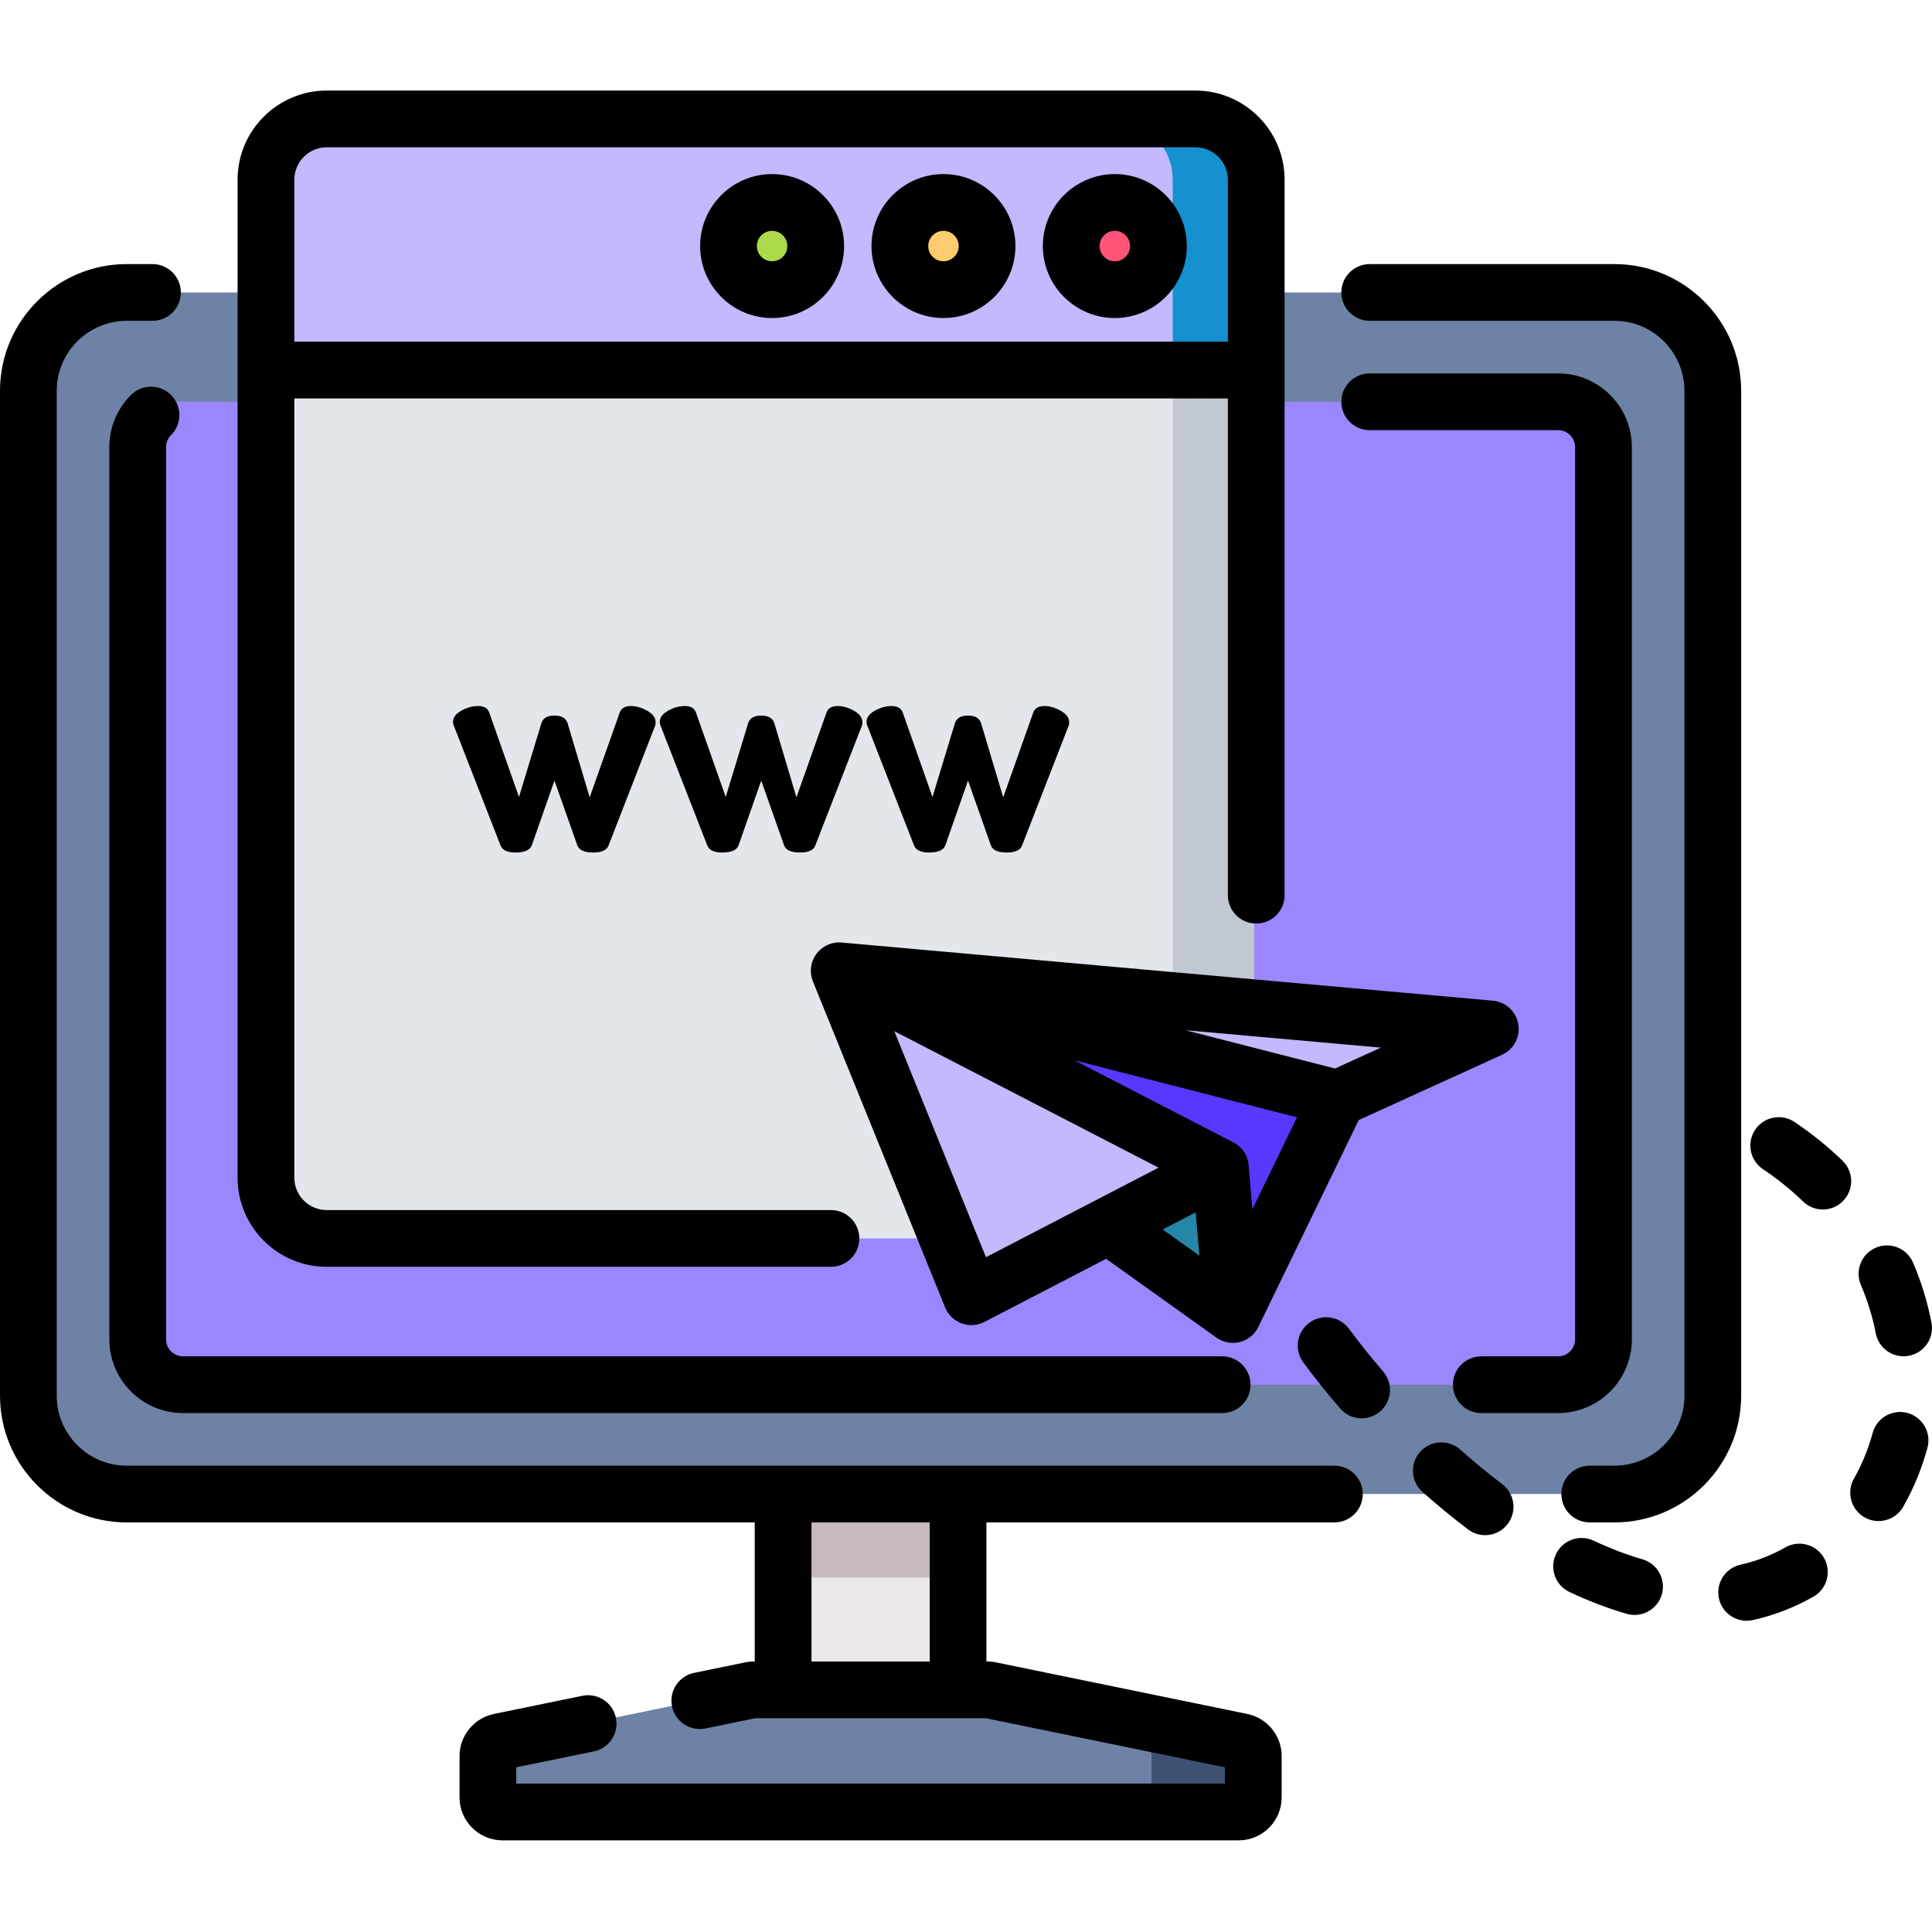 <svg width="104" height="104" viewBox="0 0 104 104" fill="none" xmlns="http://www.w3.org/2000/svg">
<g clip-path="url(#clip0_1_143)">
<path d="M42.027 80.425H51.444V90.967H42.027V80.425Z" fill="#EDE7E9"/>
<path d="M42.027 80.425H51.444V84.915H42.027V80.425Z" fill="#C7B9BF"/>
<path d="M53.101 90.967H40.371L26.763 93.76C26.398 93.835 26.136 94.156 26.136 94.528V96.754C26.136 97.188 26.487 97.539 26.921 97.539H66.552C66.985 97.539 67.337 97.188 67.337 96.754V94.528C67.337 94.156 67.075 93.835 66.71 93.76L53.101 90.967Z" fill="#6E82A6"/>
<path d="M66.709 93.76L53.102 90.967H49.602L61.443 93.76C61.761 93.835 61.989 94.156 61.989 94.528V96.754C61.989 97.188 61.684 97.539 61.306 97.539H66.551C66.985 97.539 67.336 97.188 67.336 96.754V94.528C67.337 94.156 67.075 93.835 66.709 93.76V93.76Z" fill="#3F5173"/>
<path d="M1.4 21.04V75.128C1.4 78.053 3.772 80.425 6.698 80.425H86.776C89.702 80.425 92.074 78.054 92.074 75.128V21.04C92.074 18.115 89.703 15.743 86.776 15.743H6.698C3.772 15.743 1.4 18.115 1.4 21.04V21.04Z" fill="#6E82A6"/>
<path d="M9.726 74.54C8.38 74.54 7.285 73.445 7.285 72.098V24.07C7.285 22.723 8.38 21.628 9.726 21.628H83.747C85.093 21.628 86.188 22.723 86.188 24.07V72.098C86.188 73.445 85.093 74.54 83.747 74.54H9.726Z" fill="#9B86FD"/>
<path d="M14.188 9.674V63.393C14.188 65.201 15.653 66.665 17.46 66.665H64.223C66.03 66.665 67.495 65.2 67.495 63.393V9.674C67.495 7.867 66.03 6.402 64.223 6.402H17.46C15.653 6.402 14.188 7.867 14.188 9.674V9.674Z" fill="#E3E7EB"/>
<path d="M64.223 6.402H59.855C61.662 6.402 63.127 7.867 63.127 9.674V63.393C63.127 65.201 61.662 66.665 59.855 66.665H64.223C66.03 66.665 67.495 65.2 67.495 63.393V9.674C67.495 7.867 66.03 6.402 64.223 6.402V6.402Z" fill="#C1C8CF"/>
<path d="M64.223 6.402H17.46C15.653 6.402 14.188 7.867 14.188 9.674V19.921H67.495V9.674C67.495 7.867 66.03 6.402 64.223 6.402V6.402Z" fill="#C4B8FE"/>
<path d="M66.738 7.581C66.138 6.861 65.234 6.402 64.223 6.402H59.855C61.662 6.402 63.127 7.867 63.127 9.674V19.921H67.495V9.674C67.495 9.036 67.309 8.443 66.994 7.94C66.937 7.85 66.877 7.762 66.811 7.677C66.787 7.646 66.763 7.612 66.738 7.581V7.581Z" fill="#1591CF"/>
<path d="M62.231 13.245C62.231 14.542 61.181 15.592 59.884 15.592C58.588 15.592 57.537 14.542 57.537 13.245C57.537 11.949 58.588 10.898 59.884 10.898C61.181 10.898 62.231 11.949 62.231 13.245Z" fill="#FF5579"/>
<path d="M53.007 13.245C53.007 14.542 51.956 15.592 50.66 15.592C49.364 15.592 48.312 14.542 48.312 13.245C48.312 11.949 49.364 10.898 50.66 10.898C51.956 10.898 53.007 11.949 53.007 13.245Z" fill="#FDCB70"/>
<path d="M43.782 13.245C43.782 14.542 42.731 15.592 41.435 15.592C40.138 15.592 39.088 14.542 39.088 13.245C39.088 11.949 40.138 10.898 41.435 10.898C42.731 10.898 43.782 11.949 43.782 13.245Z" fill="#ADDA4B"/>
<path d="M45.047 52.258L65.562 62.852L52.162 69.803L45.047 52.258Z" fill="#C4B8FE"/>
<path d="M65.562 62.852L66.237 70.759L71.878 59.131L45.047 52.258L65.562 62.852Z" fill="#5937FF"/>
<path d="M66.237 70.759L59.541 65.975L65.563 62.852L66.237 70.759Z" fill="#2487A8"/>
<path d="M45.047 52.258L80.097 55.387L71.878 59.131L45.047 52.258Z" fill="#C4B8FE"/>
<path d="M71.831 78.898H6.825C4.746 78.898 3.054 77.207 3.054 75.129V21.04C3.054 18.961 4.746 17.27 6.825 17.27H8.208C9.052 17.27 9.735 16.586 9.735 15.743C9.735 14.899 9.052 14.216 8.208 14.216H6.825C3.061 14.216 0 17.277 0 21.04V75.128C0 78.891 3.061 81.952 6.825 81.952H40.628V89.439H40.499C40.396 89.439 40.293 89.45 40.192 89.47L37.363 90.051C36.537 90.221 36.005 91.028 36.175 91.854C36.343 92.68 37.151 93.213 37.977 93.043L40.654 92.493H53.074L65.937 95.134V96.011H27.791V95.134L31.965 94.277C32.792 94.107 33.324 93.3 33.155 92.474C32.985 91.647 32.177 91.116 31.351 91.285L26.584 92.263C25.514 92.484 24.737 93.436 24.737 94.528V96.754C24.737 98.029 25.774 99.066 27.049 99.066H66.68C67.955 99.066 68.992 98.029 68.992 96.754V94.528C68.992 93.436 68.215 92.483 67.145 92.263L53.537 89.47C53.435 89.45 53.333 89.439 53.23 89.439H53.1V81.952H71.831C72.674 81.952 73.358 81.268 73.358 80.425C73.358 79.581 72.674 78.898 71.831 78.898V78.898ZM50.046 89.439H43.683V81.952H50.046V89.439Z" fill="black"/>
<path d="M93.728 21.04C93.728 17.277 90.667 14.216 86.904 14.216H73.733C72.888 14.216 72.205 14.899 72.205 15.743C72.205 16.586 72.888 17.27 73.733 17.27H86.904C88.983 17.27 90.674 18.961 90.674 21.04V75.128C90.674 77.207 88.983 78.898 86.904 78.898H85.576C84.732 78.898 84.049 79.581 84.049 80.425C84.049 81.268 84.732 81.952 85.576 81.952H86.904C90.667 81.952 93.728 78.891 93.728 75.128V21.04Z" fill="black"/>
<path d="M79.739 76.066H83.875C86.063 76.066 87.843 74.287 87.843 72.099V24.069C87.843 21.881 86.063 20.101 83.875 20.101H73.732C72.888 20.101 72.205 20.785 72.205 21.628C72.205 22.471 72.888 23.155 73.732 23.155H83.875C84.379 23.155 84.788 23.566 84.788 24.069V72.098C84.788 72.602 84.378 73.012 83.875 73.012H79.739C78.895 73.012 78.212 73.695 78.212 74.539C78.212 75.382 78.895 76.066 79.739 76.066V76.066Z" fill="black"/>
<path d="M8.94 72.099V24.069C8.94 23.826 9.035 23.597 9.208 23.424C9.805 22.828 9.805 21.86 9.209 21.265C8.612 20.668 7.645 20.668 7.049 21.264C6.298 22.014 5.886 23.01 5.886 24.069V72.098C5.886 74.287 7.665 76.066 9.854 76.066H65.79C66.634 76.066 67.317 75.382 67.317 74.539C67.317 73.695 66.634 73.012 65.79 73.012H9.854C9.35 73.012 8.94 72.602 8.94 72.099V72.099Z" fill="black"/>
<path d="M17.588 68.192H44.73C45.574 68.192 46.257 67.509 46.257 66.665C46.257 65.822 45.574 65.138 44.73 65.138H17.588C16.626 65.138 15.844 64.356 15.844 63.393V21.449H66.096V48.187C66.096 49.031 66.779 49.714 67.623 49.714C68.467 49.714 69.15 49.031 69.15 48.187V9.674C69.15 7.028 66.997 4.875 64.351 4.875H17.588C14.942 4.875 12.789 7.028 12.789 9.674V63.393C12.789 66.039 14.942 68.192 17.588 68.192V68.192ZM17.588 7.929H64.351C65.313 7.929 66.096 8.712 66.096 9.674V18.394H15.844V9.674C15.844 8.712 16.626 7.929 17.588 7.929V7.929Z" fill="black"/>
<path d="M60.011 17.12C62.148 17.12 63.886 15.381 63.886 13.245C63.886 11.109 62.148 9.371 60.011 9.371C57.875 9.371 56.137 11.109 56.137 13.245C56.137 15.381 57.875 17.12 60.011 17.12V17.12ZM60.011 12.426C60.463 12.426 60.832 12.793 60.832 13.245C60.832 13.698 60.463 14.065 60.011 14.065C59.559 14.065 59.191 13.698 59.191 13.245C59.191 12.793 59.559 12.426 60.011 12.426Z" fill="black"/>
<path d="M50.788 17.12C52.923 17.12 54.661 15.381 54.661 13.245C54.661 11.109 52.923 9.371 50.788 9.371C48.651 9.371 46.913 11.109 46.913 13.245C46.913 15.381 48.651 17.12 50.788 17.12ZM50.788 12.426C51.239 12.426 51.607 12.793 51.607 13.245C51.607 13.698 51.239 14.065 50.788 14.065C50.335 14.065 49.967 13.698 49.967 13.245C49.967 12.793 50.335 12.426 50.788 12.426Z" fill="black"/>
<path d="M41.563 17.12C43.7 17.12 45.437 15.381 45.437 13.245C45.437 11.109 43.7 9.371 41.563 9.371C39.427 9.371 37.688 11.109 37.688 13.245C37.688 15.381 39.427 17.12 41.563 17.12ZM41.563 12.426C42.015 12.426 42.383 12.793 42.383 13.245C42.383 13.698 42.015 14.065 41.563 14.065C41.111 14.065 40.743 13.698 40.743 13.245C40.743 12.793 41.111 12.426 41.563 12.426Z" fill="black"/>
<path d="M43.719 51.797C43.717 51.802 43.715 51.806 43.714 51.811C43.712 51.818 43.71 51.825 43.708 51.833C43.708 51.835 43.706 51.838 43.705 51.84C43.704 51.848 43.701 51.856 43.699 51.864V51.866C43.661 52.007 43.644 52.15 43.648 52.291V52.292C43.648 52.302 43.648 52.312 43.649 52.322V52.33C43.649 52.337 43.65 52.344 43.65 52.352C43.65 52.357 43.65 52.363 43.651 52.369C43.651 52.372 43.652 52.375 43.652 52.379C43.665 52.542 43.704 52.7 43.766 52.847L50.875 70.377C51.036 70.776 51.358 71.087 51.761 71.236C51.932 71.299 52.111 71.33 52.29 71.33C52.532 71.33 52.774 71.273 52.993 71.159L59.543 67.762L65.465 71.993C65.619 72.105 65.795 72.189 65.987 72.239H65.989C65.996 72.241 66.003 72.243 66.011 72.244C66.013 72.245 66.016 72.246 66.019 72.247C66.025 72.248 66.031 72.249 66.037 72.251C66.041 72.251 66.045 72.252 66.049 72.253C66.055 72.255 66.062 72.255 66.068 72.257C66.071 72.258 66.075 72.258 66.079 72.259C66.082 72.259 66.085 72.26 66.087 72.261C66.09 72.262 66.093 72.262 66.097 72.263C66.101 72.263 66.107 72.264 66.112 72.265C66.117 72.266 66.124 72.267 66.129 72.268C66.133 72.269 66.137 72.269 66.141 72.27C66.176 72.275 66.21 72.279 66.245 72.281C66.246 72.281 66.249 72.282 66.251 72.282C66.259 72.283 66.268 72.283 66.276 72.284H66.28C66.289 72.285 66.298 72.285 66.307 72.285H66.308C66.327 72.286 66.347 72.287 66.366 72.287C66.497 72.287 66.627 72.27 66.751 72.237C66.752 72.237 66.753 72.236 66.754 72.236C66.769 72.232 66.783 72.228 66.797 72.224C66.8 72.224 66.801 72.223 66.803 72.222C66.817 72.218 66.831 72.214 66.845 72.209C66.847 72.209 66.849 72.208 66.851 72.207C66.865 72.203 66.878 72.198 66.892 72.193C66.894 72.192 66.896 72.191 66.899 72.19C66.912 72.185 66.926 72.18 66.939 72.174C66.941 72.174 66.943 72.174 66.945 72.173C66.958 72.166 66.972 72.161 66.985 72.155C66.987 72.155 66.988 72.154 66.989 72.153C67.003 72.147 67.015 72.141 67.029 72.135C67.03 72.134 67.032 72.134 67.033 72.133C67.047 72.126 67.061 72.12 67.074 72.112C67.076 72.112 67.076 72.111 67.078 72.11C67.091 72.103 67.105 72.096 67.118 72.089C67.118 72.088 67.12 72.087 67.121 72.086C67.123 72.085 67.123 72.085 67.124 72.085C67.129 72.082 67.133 72.08 67.138 72.077C67.141 72.075 67.144 72.074 67.147 72.071C67.153 72.067 67.16 72.064 67.166 72.06C67.167 72.059 67.168 72.059 67.169 72.058C67.177 72.053 67.184 72.048 67.192 72.043C67.422 71.895 67.614 71.685 67.739 71.426L73.141 60.293L80.858 56.777C81.489 56.49 81.847 55.814 81.73 55.13C81.613 54.447 81.052 53.928 80.361 53.867L45.323 50.738C45.321 50.738 45.318 50.738 45.315 50.738C45.307 50.738 45.299 50.737 45.291 50.736C45.29 50.736 45.287 50.736 45.286 50.735C45.277 50.735 45.268 50.734 45.26 50.734C45.191 50.73 45.121 50.73 45.053 50.736C45.053 50.736 45.053 50.736 45.052 50.736C45.041 50.737 45.03 50.738 45.02 50.739C45.016 50.739 45.011 50.74 45.007 50.741C45.001 50.742 44.995 50.742 44.988 50.743C44.98 50.744 44.971 50.745 44.964 50.746C44.961 50.746 44.959 50.746 44.956 50.747C44.386 50.829 43.905 51.228 43.723 51.782C43.723 51.783 43.723 51.783 43.723 51.784C43.721 51.788 43.72 51.793 43.719 51.797V51.797ZM67.415 65.096L67.213 62.725C67.211 62.709 67.21 62.691 67.207 62.674C67.207 62.674 67.207 62.674 67.207 62.674C67.207 62.674 67.207 62.674 67.207 62.673C67.206 62.658 67.203 62.643 67.202 62.628C67.202 62.627 67.202 62.627 67.202 62.627C67.202 62.627 67.202 62.627 67.202 62.626C67.201 62.625 67.201 62.624 67.201 62.624C67.199 62.608 67.196 62.593 67.193 62.578C67.193 62.578 67.193 62.576 67.193 62.575C67.19 62.56 67.188 62.545 67.184 62.53C67.184 62.529 67.184 62.528 67.184 62.528C67.18 62.513 67.176 62.497 67.172 62.482C67.172 62.482 67.172 62.481 67.172 62.481C67.169 62.469 67.166 62.457 67.163 62.445C67.163 62.444 67.162 62.443 67.162 62.442C67.161 62.44 67.161 62.438 67.161 62.436V62.435C67.157 62.424 67.153 62.413 67.15 62.401C67.15 62.399 67.149 62.397 67.149 62.395C67.148 62.395 67.148 62.394 67.148 62.394C67.147 62.392 67.147 62.389 67.146 62.387C67.142 62.377 67.139 62.367 67.136 62.356C67.135 62.354 67.134 62.352 67.134 62.35C67.134 62.349 67.133 62.349 67.133 62.348C67.132 62.346 67.131 62.343 67.13 62.34C67.126 62.331 67.123 62.321 67.119 62.311C67.119 62.309 67.118 62.309 67.118 62.307C67.118 62.306 67.117 62.305 67.117 62.304C67.115 62.301 67.115 62.297 67.113 62.294C67.11 62.286 67.107 62.278 67.103 62.271C67.103 62.269 67.102 62.267 67.101 62.264C67.1 62.263 67.1 62.261 67.099 62.259C67.097 62.255 67.096 62.252 67.094 62.248C67.091 62.242 67.088 62.235 67.085 62.228C67.084 62.225 67.084 62.223 67.082 62.221C67.081 62.218 67.08 62.216 67.079 62.213C67.077 62.21 67.076 62.207 67.075 62.205C67.072 62.198 67.069 62.192 67.066 62.186C67.065 62.182 67.063 62.18 67.061 62.177C67.061 62.175 67.059 62.172 67.058 62.17C67.057 62.167 67.055 62.164 67.054 62.162C67.051 62.155 67.048 62.149 67.045 62.144C67.043 62.14 67.042 62.138 67.04 62.135C67.039 62.133 67.038 62.132 67.038 62.131C67.036 62.128 67.034 62.124 67.033 62.121C67.029 62.115 67.025 62.108 67.021 62.101C67.02 62.099 67.019 62.097 67.019 62.096C67.017 62.093 67.016 62.092 67.015 62.09C67.013 62.086 67.011 62.084 67.01 62.081C67.006 62.075 67.003 62.07 66.999 62.063C66.998 62.062 66.997 62.059 66.996 62.058C66.994 62.055 66.992 62.052 66.991 62.049C66.988 62.046 66.986 62.042 66.984 62.039C66.981 62.034 66.978 62.029 66.975 62.025C66.973 62.022 66.972 62.02 66.97 62.017C66.969 62.014 66.966 62.011 66.964 62.008C66.962 62.005 66.96 62.002 66.957 61.998C66.955 61.994 66.952 61.99 66.949 61.986C66.947 61.983 66.945 61.98 66.944 61.978C66.942 61.974 66.939 61.971 66.937 61.967C66.934 61.964 66.932 61.962 66.93 61.959C66.927 61.955 66.924 61.95 66.921 61.946C66.919 61.944 66.918 61.942 66.916 61.94C66.914 61.936 66.911 61.932 66.907 61.928C66.906 61.925 66.903 61.923 66.902 61.921C66.899 61.916 66.896 61.912 66.892 61.907C66.892 61.907 66.891 61.906 66.891 61.906C66.886 61.9 66.882 61.894 66.877 61.89C66.876 61.888 66.875 61.886 66.874 61.885C66.87 61.881 66.867 61.876 66.863 61.872C66.863 61.871 66.862 61.871 66.861 61.87C66.858 61.865 66.853 61.859 66.848 61.854C66.847 61.853 66.846 61.852 66.845 61.85C66.841 61.846 66.837 61.841 66.834 61.837C66.833 61.837 66.831 61.835 66.831 61.834C66.826 61.829 66.822 61.824 66.817 61.819C66.815 61.817 66.813 61.815 66.811 61.813C66.808 61.809 66.805 61.806 66.801 61.802L66.799 61.8C66.794 61.794 66.788 61.79 66.784 61.784C66.782 61.782 66.78 61.78 66.777 61.778C66.774 61.775 66.771 61.771 66.768 61.768C66.768 61.767 66.767 61.767 66.766 61.767C66.761 61.761 66.755 61.755 66.75 61.75C66.747 61.748 66.745 61.746 66.743 61.744C66.733 61.734 66.723 61.725 66.713 61.716C66.712 61.714 66.71 61.714 66.708 61.711C66.697 61.702 66.687 61.693 66.676 61.683C66.675 61.683 66.674 61.682 66.673 61.682C66.662 61.672 66.65 61.663 66.638 61.653C66.638 61.652 66.638 61.652 66.638 61.652C66.626 61.643 66.614 61.634 66.602 61.625C66.601 61.625 66.6 61.623 66.598 61.622C66.586 61.614 66.575 61.606 66.563 61.597C66.561 61.596 66.56 61.594 66.558 61.594C66.546 61.586 66.534 61.578 66.523 61.57C66.521 61.568 66.519 61.568 66.517 61.566C66.504 61.558 66.493 61.551 66.481 61.543C66.479 61.542 66.477 61.541 66.476 61.541C66.463 61.533 66.45 61.525 66.438 61.518C66.436 61.517 66.435 61.517 66.433 61.516C66.42 61.509 66.407 61.502 66.392 61.495L57.84 57.078L69.818 60.146L67.415 65.096ZM48.141 55.509L56.504 59.827L62.368 62.855L59.932 64.118L53.074 67.675L48.141 55.509ZM62.586 66.182L63.984 65.457L64.364 65.26L64.563 67.594L62.586 66.182ZM71.863 57.518L63.811 55.456L74.33 56.394L71.863 57.518Z" fill="black"/>
<path d="M100.973 71.773C101.115 72.502 101.754 73.009 102.471 73.009C102.567 73.009 102.665 72.999 102.764 72.98C103.591 72.82 104.132 72.019 103.971 71.19C103.759 70.093 103.425 69.009 102.981 67.968C102.65 67.193 101.754 66.832 100.977 67.163C100.201 67.495 99.841 68.392 100.172 69.167C100.532 70.01 100.801 70.886 100.973 71.773V71.773Z" fill="black"/>
<path d="M102.68 76.06C101.866 75.839 101.027 76.321 100.806 77.135C100.571 78.005 100.231 78.833 99.797 79.596C99.38 80.329 99.636 81.261 100.369 81.679C100.607 81.815 100.867 81.879 101.123 81.879C101.654 81.879 102.17 81.602 102.451 81.107C103.013 80.12 103.452 79.053 103.755 77.933C103.975 77.119 103.494 76.281 102.68 76.06V76.06Z" fill="black"/>
<path d="M99.184 62.483C98.4 61.723 97.53 61.021 96.598 60.396C95.897 59.927 94.948 60.115 94.479 60.815C94.01 61.516 94.198 62.465 94.898 62.935C95.679 63.458 96.406 64.043 97.059 64.676C97.356 64.964 97.739 65.107 98.122 65.107C98.521 65.107 98.919 64.952 99.219 64.642C99.806 64.037 99.791 63.069 99.184 62.483Z" fill="black"/>
<path d="M88.411 83.937C87.564 83.692 86.681 83.355 85.787 82.935C85.023 82.576 84.114 82.904 83.755 83.667C83.396 84.43 83.724 85.34 84.487 85.699C85.527 86.189 86.564 86.583 87.566 86.872C87.707 86.912 87.849 86.932 87.989 86.932C88.653 86.932 89.263 86.496 89.456 85.827C89.689 85.016 89.221 84.17 88.411 83.937Z" fill="black"/>
<path d="M96.106 83.296C95.344 83.729 94.532 84.042 93.693 84.228C92.869 84.409 92.35 85.225 92.531 86.048C92.688 86.761 93.32 87.246 94.021 87.246C94.13 87.246 94.24 87.234 94.352 87.21C95.489 86.959 96.588 86.535 97.615 85.951C98.349 85.535 98.605 84.602 98.189 83.868C97.772 83.135 96.84 82.879 96.106 83.296V83.296Z" fill="black"/>
<path d="M80.869 79.895C80.113 79.321 79.349 78.693 78.599 78.027C77.968 77.468 77.002 77.526 76.443 78.157C75.883 78.788 75.942 79.753 76.573 80.313C77.381 81.028 78.205 81.706 79.022 82.327C79.298 82.537 79.623 82.638 79.944 82.638C80.405 82.638 80.861 82.43 81.161 82.034C81.671 81.363 81.54 80.405 80.869 79.895V79.895Z" fill="black"/>
<path d="M72.618 71.529C72.118 70.85 71.163 70.704 70.483 71.203C69.803 71.703 69.657 72.659 70.156 73.338C70.749 74.145 71.417 74.98 72.14 75.817C72.442 76.168 72.868 76.347 73.297 76.347C73.65 76.347 74.006 76.225 74.294 75.977C74.932 75.425 75.004 74.461 74.452 73.823C73.781 73.044 73.164 72.273 72.618 71.529V71.529Z" fill="black"/>
<path d="M33.96 38.005C33.649 38.005 33.45 38.117 33.365 38.342L31.743 42.919L30.554 38.936C30.469 38.658 30.234 38.519 29.848 38.519C29.462 38.519 29.227 38.658 29.141 38.936L27.937 42.903L26.331 38.342C26.244 38.117 26.047 38.005 25.736 38.005C25.436 38.005 25.137 38.088 24.837 38.254C24.537 38.42 24.387 38.621 24.387 38.856C24.387 38.953 24.414 39.054 24.468 39.161L26.941 45.505C27.037 45.762 27.304 45.891 27.744 45.891C28.236 45.891 28.53 45.762 28.627 45.505L29.847 42.02L31.084 45.522C31.18 45.767 31.464 45.891 31.936 45.891C32.385 45.891 32.658 45.767 32.755 45.522L35.228 39.161C35.271 39.087 35.292 38.99 35.292 38.872C35.292 38.637 35.142 38.434 34.842 38.261C34.543 38.091 34.249 38.005 33.96 38.005Z" fill="black"/>
<path d="M46.358 39.161C46.401 39.087 46.422 38.99 46.422 38.872C46.422 38.637 46.273 38.434 45.973 38.261C45.673 38.091 45.379 38.005 45.09 38.005C44.779 38.005 44.58 38.117 44.495 38.342L42.873 42.919L41.684 38.936C41.598 38.658 41.363 38.519 40.977 38.519C40.592 38.519 40.357 38.658 40.271 38.936L39.066 42.903L37.46 38.342C37.374 38.117 37.176 38.005 36.866 38.005C36.566 38.005 36.266 38.088 35.967 38.254C35.667 38.42 35.517 38.621 35.517 38.856C35.517 38.953 35.544 39.054 35.597 39.161L38.07 45.505C38.167 45.762 38.434 45.891 38.874 45.891C39.366 45.891 39.66 45.762 39.757 45.505L40.977 42.02L42.214 45.522C42.31 45.767 42.594 45.891 43.066 45.891C43.515 45.891 43.788 45.767 43.884 45.522L46.358 39.161Z" fill="black"/>
<path d="M50.004 45.891C50.496 45.891 50.791 45.762 50.888 45.506L52.108 42.02L53.345 45.522C53.441 45.767 53.724 45.891 54.195 45.891C54.645 45.891 54.918 45.767 55.015 45.522L57.488 39.161C57.531 39.087 57.553 38.991 57.553 38.872C57.553 38.637 57.403 38.434 57.103 38.262C56.803 38.091 56.508 38.005 56.219 38.005C55.908 38.005 55.71 38.118 55.625 38.342L54.003 42.92L52.814 38.937C52.728 38.658 52.493 38.519 52.108 38.519C51.722 38.519 51.487 38.658 51.401 38.937L50.196 42.903L48.59 38.342C48.504 38.118 48.306 38.005 47.996 38.005C47.696 38.005 47.396 38.088 47.096 38.254C46.796 38.42 46.647 38.621 46.647 38.856C46.647 38.953 46.673 39.055 46.727 39.161L49.201 45.506C49.297 45.762 49.565 45.891 50.004 45.891V45.891Z" fill="black"/>
</g>
<defs>
<clipPath id="clip0_1_143">
<rect width="104" height="104" fill="white"/>
</clipPath>
</defs>
</svg>

